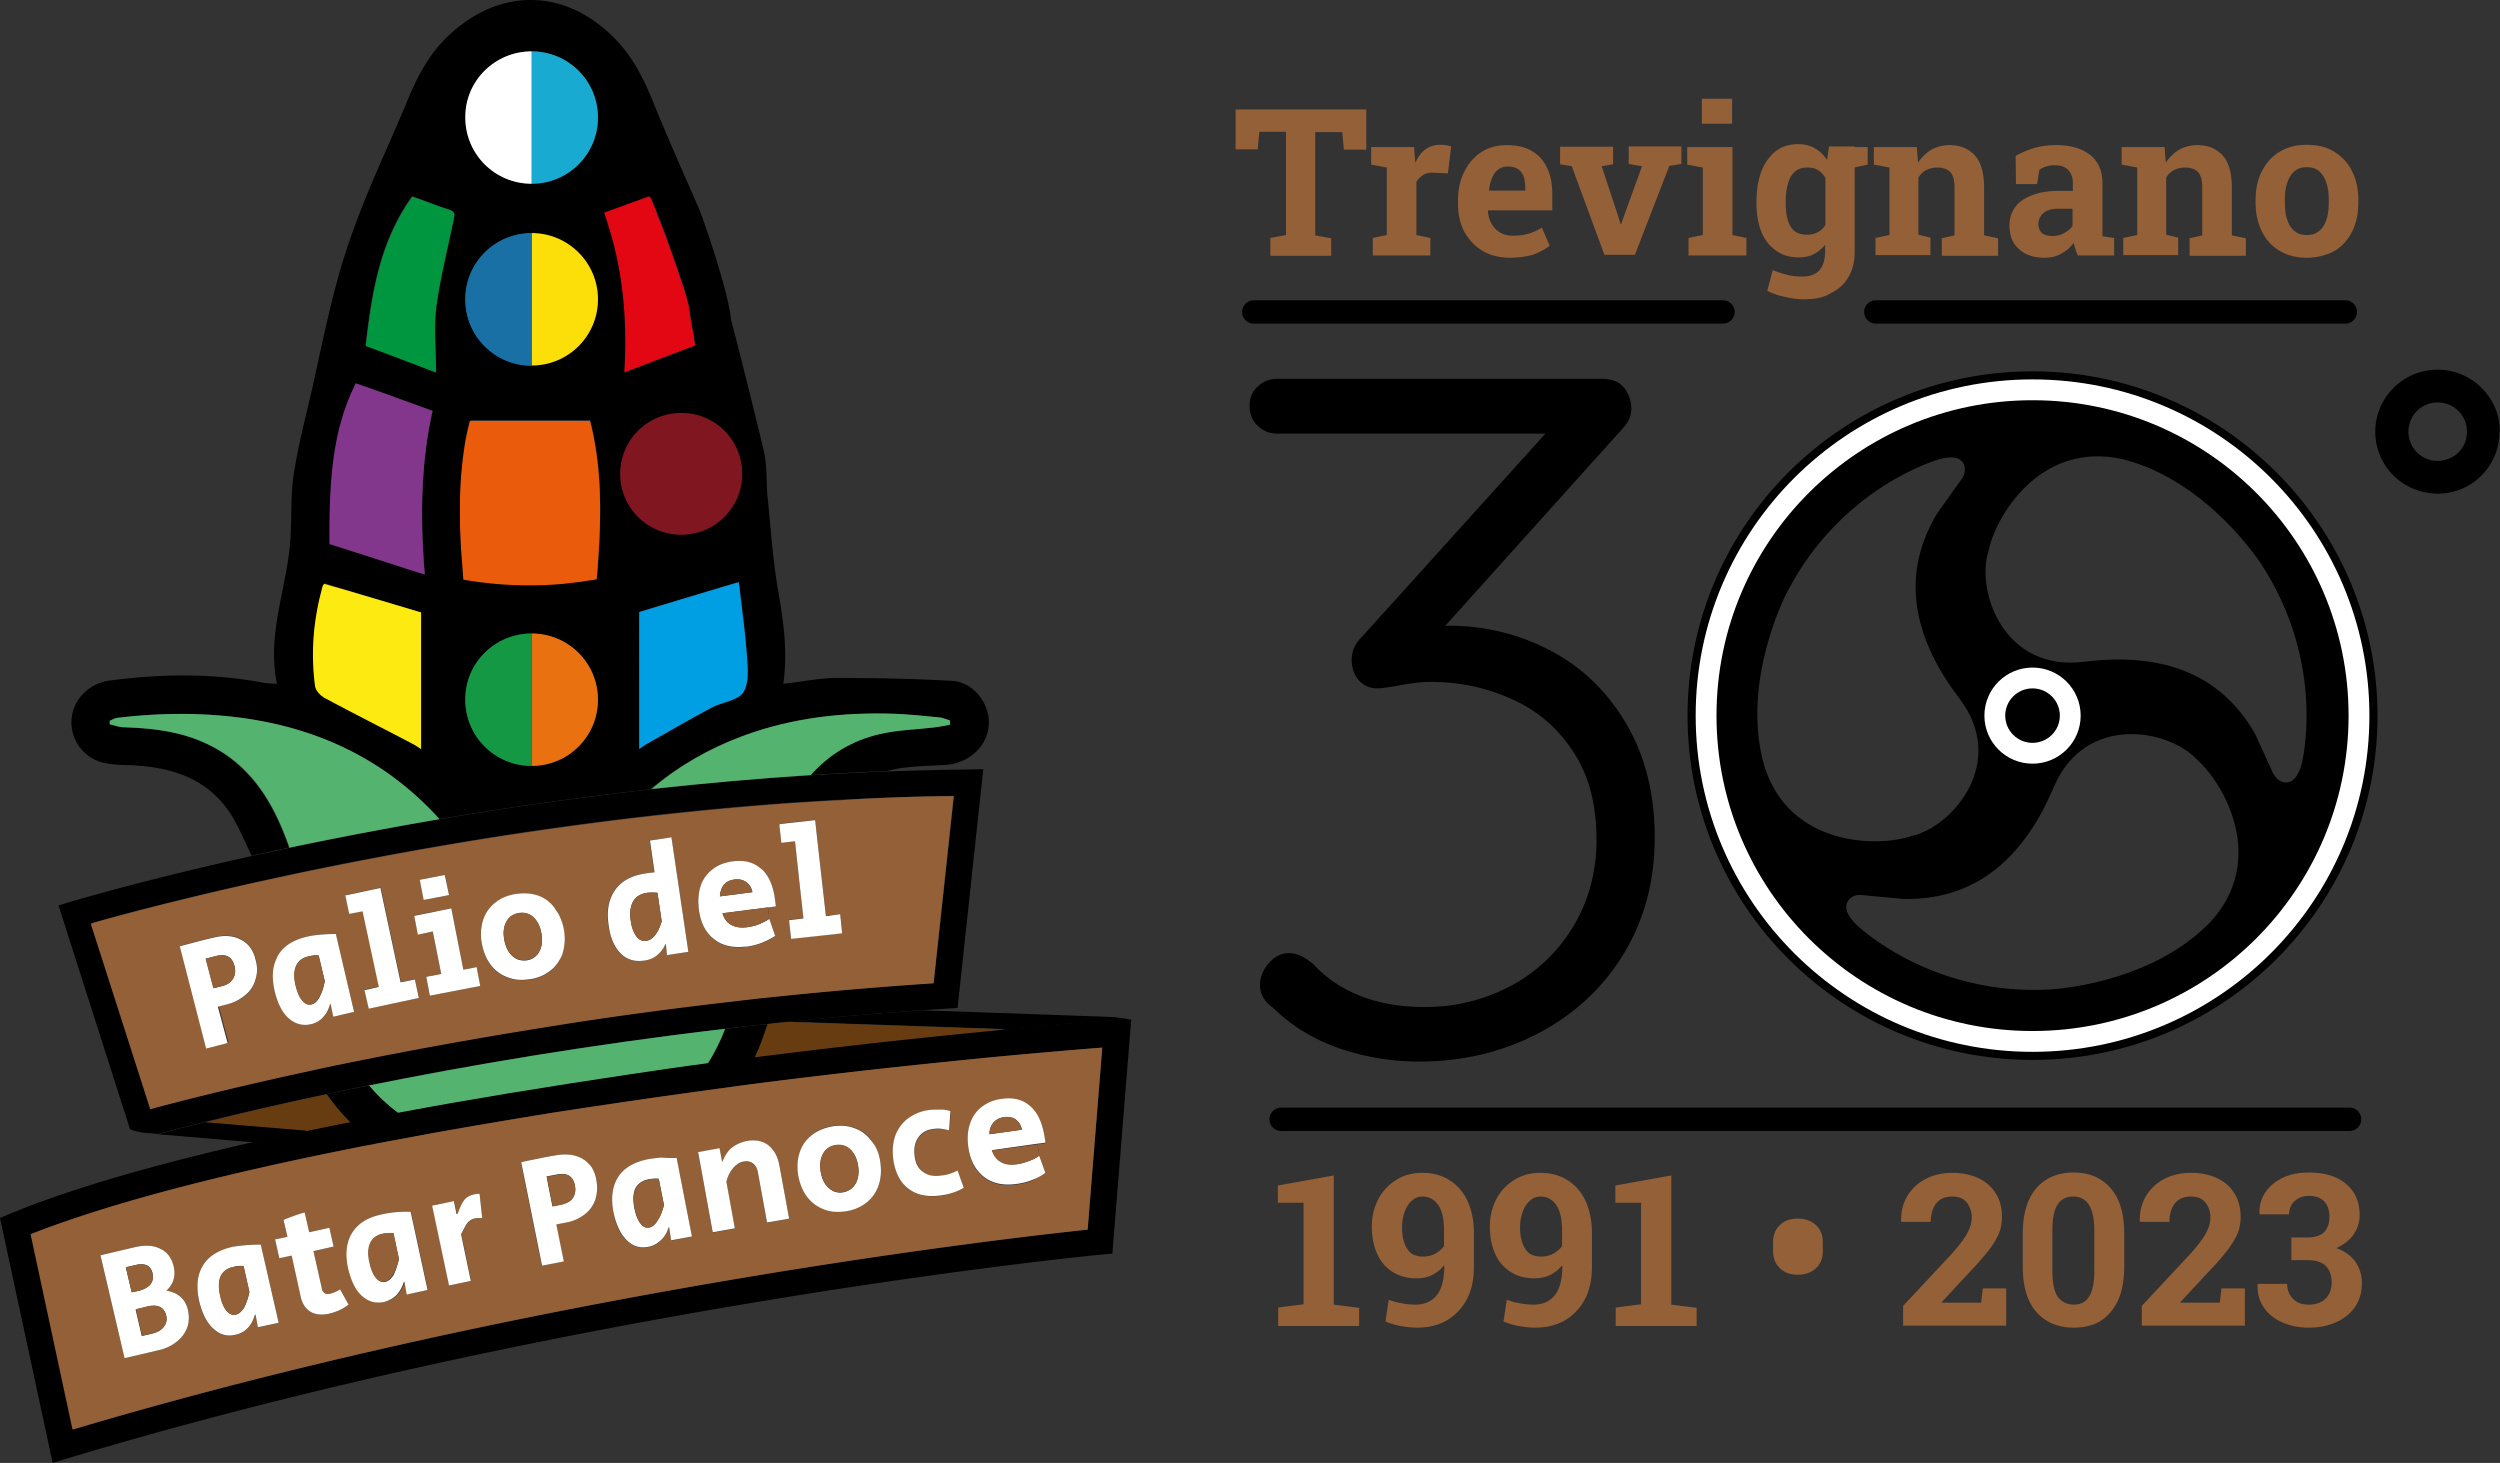 <?xml version="1.0" encoding="UTF-8"?><svg width="405" height="237" xmlns="http://www.w3.org/2000/svg"><rect width="100%" height="100%" fill="#333333" stroke="none"/><g fill="none" fill-rule="evenodd"><g fill-rule="nonzero"><path d="m183.256 165.19-.052.735c-.053-.368-.264-.63-.527-.841h.105c.158.053.316.105.474.105ZM183.204 165.978c0 .21 0 .368-.053.578l.053-.578Z" fill="#000"/><path d="m183.204 165.925-.053.578-2.95 36.59-1.79.157c-.844.053-85.703 8.359-167.665 33.067L8.533 237 0 197.31l1.633-.684c9.64-3.995 22.86-7.833 39.4-11.618 1.37-.315 2.793-.63 4.215-.946 1.422-.316 2.844-.631 4.32-.946 2.264-.474 4.635-.947 7.005-1.42 2.528-.526 5.11-.999 7.796-1.472 11.43-2.155 24.02-4.205 37.715-6.256 4.267-.63 8.428-1.209 12.537-1.787 2.528-.368 5.057-.683 7.532-.999 16.119-2.05 30.394-3.522 40.823-4.52 4.11-.369 7.586-.684 10.377-.895 4.636-.368 7.27-.578 7.375-.578l1.896-.105c.316.21.527.526.58.841Zm-7.006 33.277 2.37-29.492c-1.37.105-3.318.263-5.689.473-1.949.158-4.161.368-6.69.579-2.212.21-4.635.42-7.216.683a1374.496 1374.496 0 0 0-39.243 4.468c-2.844.368-5.794.789-8.744 1.21-2.686.368-5.373.736-8.112 1.156-2.317.316-4.582.684-6.795.999-2.107.315-4.161.63-6.215.946a1143.819 1143.819 0 0 0-19.543 3.312l-5.057.946c-1.422.263-2.897.526-4.266.789-.158 0-.264.052-.422.105-1.58.315-3.108.578-4.635.894-21.913 4.363-38.927 8.937-50.884 13.668l6.795 31.647c74.956-22.342 151.757-31.069 164.346-32.383Z" fill="#000"/><path d="m182.677 165.137-1.896.105c-.106 0-2.74.21-7.375.578-2.792.21-6.268.526-10.377.894-11.852-.42-26.232-.894-35.292-1.21 3.266-.315 6.584-.63 9.955-.946h.053c3.793-.315 7.585-.63 11.483-.893h.053c12.537.42 25.442.893 31.236 1.104.685.105 1.317.21 1.95.262h.105l.105.106Z" fill="#000"/><path d="m178.568 169.71-2.37 29.492c-12.59 1.314-89.39 10.04-164.451 32.383L4.95 199.938c11.958-4.679 28.972-9.252 50.885-13.668 1.527-.316 3.055-.631 4.635-.894.158-.053.263-.053.421-.105l4.267-.789 5.057-.946a1239.254 1239.254 0 0 1 19.542-3.312c2.055-.315 4.109-.63 6.216-.946 2.212-.315 4.477-.683 6.795-.999 2.739-.42 5.478-.788 8.112-1.156 2.95-.421 5.9-.789 8.744-1.21 15.065-1.997 28.655-3.417 39.243-4.468 2.634-.263 5.004-.473 7.216-.683 2.529-.21 4.794-.421 6.69-.579 2.476-.21 4.425-.368 5.794-.473Zm-9.218 20.292-1-2.786-.264-1.84 1.264-.158c0-.157-.053-.473-.105-.84-.316-2.314-1.106-3.996-2.318-5.048-1.211-1.05-2.739-1.471-4.635-1.209a6.717 6.717 0 0 0-3.266 1.315c-.896.683-1.528 1.63-1.896 2.733-.37 1.104-.475 2.366-.264 3.785.316 2.156 1.159 3.785 2.581 4.837 1.37 1.051 3.16 1.42 5.268 1.104a10.077 10.077 0 0 0 2.475-.631c.79-.42 1.528-.789 2.16-1.262Zm-13.274 2.418-1-2.786a6.921 6.921 0 0 1-2.477.841c-1.211.21-2.16 0-2.95-.525-.737-.526-1.21-1.42-1.422-2.576-.21-1.157 0-2.156.527-2.944.527-.789 1.317-1.314 2.37-1.472.422-.053.843-.053 1.317-.053.475.053.949.105 1.37.263l.21-3.102a9.487 9.487 0 0 0-1.685-.262c-.737-.053-1.37 0-2.002.105-1.316.21-2.475.683-3.37 1.472a6.157 6.157 0 0 0-1.95 2.891c-.368 1.157-.474 2.47-.21 3.89.316 2.103 1.211 3.628 2.58 4.574 1.37.946 3.161 1.262 5.32.946 1.212-.21 2.371-.63 3.372-1.262Zm-13.695-.525c.368-1.157.42-2.418.21-3.785s-.737-2.471-1.422-3.417c-.737-.947-1.633-1.577-2.74-1.998-1.105-.368-2.317-.473-3.634-.263-1.317.21-2.423.736-3.318 1.472a6.013 6.013 0 0 0-1.897 2.786c-.368 1.157-.42 2.366-.21 3.733s.737 2.523 1.475 3.47c.737.946 1.633 1.63 2.739 1.997 1.106.368 2.317.473 3.634.263 1.317-.21 2.423-.736 3.319-1.472.843-.683 1.475-1.63 1.844-2.786Zm-14.539 5.52-1.58-8.622c-.263-1.472-.895-2.576-1.844-3.26-.948-.683-2.107-.893-3.529-.63-.948.158-1.738.526-2.37 1.104-.632.526-1.16 1.314-1.528 2.313l-.421-2.26-3.477.63 2.37 12.985 3.583-.63-1.37-7.57a4.376 4.376 0 0 1 1.053-2.156c.527-.631 1.107-.999 1.791-1.104.58-.105 1.054 0 1.475.315.422.316.685.789.79 1.472l1.475 8.096 3.582-.683Zm-15.75 2.891-2.475-12.722a19.432 19.432 0 0 0-2.476 0c-.79.053-1.528.105-2.16.263-2.107.42-3.634 1.262-4.635 2.576-.053.105-.158.21-.21.315-.949 1.472-1.212 3.417-.738 5.783.368 1.945 1.053 3.47 2.107 4.416 1 .999 2.212 1.367 3.529 1.104.79-.158 1.475-.473 2.002-1.052.526-.525.948-1.261 1.264-2.102h.105l.316 2.102 3.371-.683Zm-15.644-5.993c.316-.946.369-1.998.158-3.154-.158-.736-.369-1.367-.737-1.945a3.978 3.978 0 0 0-1.001-1.104 1.892 1.892 0 0 0-.527-.368c-1.159-.684-2.634-.894-4.372-.579-.421.053-1.212.21-2.318.421-.158.053-.316.053-.474.105-1.37.263-2.265.473-2.792.578l.053.316.737 3.627 1.844 9.147.738 3.68 3.529-.683-.896-4.416-.316-1.577.79-.158.843-.158a6.598 6.598 0 0 0 2.95-1.314c.895-.63 1.475-1.42 1.79-2.418Zm-18.331 2.997-.421-3.89c-.211 0-.474 0-.79.052-.738.158-1.265.473-1.686.999-.369.473-.738 1.209-1 2.103v.052l-.212.053-.421-2.103-3.53.736 2.74 12.932 3.53-.736-1.581-7.57c0-.053.053-.053.053-.105.263-.526.526-.946.684-1.262.158-.315.369-.526.632-.788.264-.21.58-.368.949-.42.263-.053.579-.106 1.053-.053Zm-8.797 11.67-2.739-12.67c-1.79-.052-3.318.106-4.583.369-2.265.473-3.845 1.472-4.793 2.996-.948 1.525-1.159 3.47-.632 5.835.421 1.946 1.159 3.418 2.212 4.364 1.054.946 2.213 1.314 3.582.999.79-.158 1.475-.526 2.002-1.104a5.367 5.367 0 0 0 1.211-2.156h.106l.368 2.05 3.266-.683Zm-12.852 2.366-1.37-2.471a4.294 4.294 0 0 1-1.528.683 1.426 1.426 0 0 1-.948-.052c-.263-.158-.421-.368-.474-.736l-1.37-6.098 3.267-.736-.685-3.05-3.266.737-.738-3.207c-1.106.368-2.265.788-3.423 1.209l.632 2.734-2.002.42.685 3.05 2.001-.421 1.475 6.729c.264 1.104.79 1.892 1.58 2.365.79.473 1.792.579 3.003.316 1.106-.21 2.16-.736 3.16-1.472Zm-11.326 2.944-2.897-12.67c-1.79 0-3.318.105-4.582.42-2.265.527-3.846 1.525-4.794 3.05-.895 1.524-1.106 3.47-.58 5.835.422 1.945 1.212 3.417 2.266 4.364 1.053.946 2.212 1.261 3.582.998.79-.157 1.422-.525 2.001-1.104.527-.578.949-1.261 1.16-2.155h.105l.368 2.05 3.371-.788Zm-14.801.736c.316-.894.369-1.84.105-2.84-.421-1.787-1.58-2.785-3.476-3.1 1.106-1.105 1.527-2.472 1.158-3.944-.316-1.314-1.053-2.26-2.16-2.838-1.105-.579-2.528-.631-4.108-.263l-5.583 1.314 3.898 16.665 5.636-1.314a7.166 7.166 0 0 0 2.844-1.367c.79-.631 1.37-1.42 1.686-2.313Z" fill="#936037"/><path d="m168.35 187.216 1 2.786c-.632.473-1.317.841-2.16 1.157-.79.315-1.632.525-2.475.63-2.107.316-3.898-.052-5.268-1.103-1.37-1.052-2.265-2.629-2.58-4.837-.212-1.42-.106-2.68.263-3.785.368-1.104 1-2.05 1.896-2.734a6.515 6.515 0 0 1 3.266-1.314c1.896-.263 3.424.105 4.635 1.21 1.212 1.05 1.949 2.733 2.318 5.046.052.368.105.684.105.841l-1.264.158-7.375 1.051c.316.894.79 1.525 1.475 1.893.685.368 1.528.473 2.581.368a9.818 9.818 0 0 0 1.95-.526c.579-.158 1.158-.473 1.632-.841Zm-8.06-3.47 5.268-.736c-.159-.736-.475-1.261-1.001-1.63-.527-.367-1.16-.472-1.95-.367-.737.105-1.316.42-1.685.893-.421.474-.632 1.104-.632 1.84Z" fill="#FFF"/><path d="m168.086 185.376.263 1.84c-.474.368-1.053.63-1.685.894-.632.263-1.317.42-1.95.525-1.053.158-1.896.053-2.58-.368-.685-.368-1.16-.998-1.475-1.892l7.427-.999ZM165.558 183.01l-5.268.736c0-.736.21-1.366.632-1.892.422-.473.948-.789 1.686-.894.737-.105 1.422 0 1.949.368.474.42.843.946 1 1.682Z" fill="#936037"/><path d="M154.285 110.306c3.477.21 6.11 3.732 5.9 7.097-.211 3.522-3.266 6.308-7.111 6.519-2.476.157-5.005.157-7.48.578-.685.105-1.317.263-1.95.42-4.16.158-8.27.368-12.378.631 2.897-3.26 6.584-5.572 11.167-6.624 2.95-.683 6.005-.736 9.008-1.104.79-.105 1.58-.315 2.37-.42v-.684c-.527-.157-1-.368-1.528-.42-2.58-.263-5.109-.526-7.69-.631-8.375-.263-16.593.683-24.494 3.627-5.636 2.103-10.535 4.995-14.749 8.57a612.657 612.657 0 0 0-34.291 4.836c-8.376-9.305-19.227-14.825-32.764-16.507-6.48-.789-12.958-.631-19.437.105-.422.052-.79.315-1.16.473v.578c.79.158 1.528.42 2.319.473 4.477.106 8.902.631 13.063 2.524 7.322 3.312 11.114 9.568 13.643 16.77 0 .052.052.157.052.21-2.107.42-4.108.894-6.005 1.314-.948-1.998-1.843-4.048-2.897-5.94-3.634-6.309-9.534-8.359-16.382-8.727-1.633-.052-3.265-.052-4.793-.42-3.266-.789-5.373-3.89-5.11-7.045.264-3.207 2.845-5.835 6.163-6.256 8.376-1.104 16.698-1.209 25.021.368.58.105 1.159.105 2.107.158-1.685-7.886 1.475-15.193 2.107-22.71.316-3.68.053-7.465.58-11.093.684-4.626 1.896-9.2 2.95-13.773 1.316-5.835 2.475-11.723 4.055-17.506 1.106-4.206 2.581-8.359 4.162-12.407 2.265-5.677 4.898-11.25 7.216-16.875 1.633-3.995 3.582-7.727 6.743-10.671 8.428-7.938 19.173-7.623 27.18.788 2.897 3.05 4.635 6.73 6.163 10.567 2.265 5.52 4.688 10.987 7.11 16.507.791 1.787 4.9 13.773 5.268 18.137a1047.153 1047.153 0 0 1 5.32 21.29c.58 2.471.37 5.1.633 7.676.526 5.1.842 10.198 1.738 15.245.843 4.89 1.528 9.726.79 14.825 3.003-.315 5.794-.946 8.533-.946 6.321 0 12.59.105 18.858.473Zm-33.87 1.84c.948-1.472.737-3.943.58-5.94-.211-2.997-.58-5.941-.949-8.938-.105-.998-.263-1.997-.368-2.996-.738.21-1.423.42-2.16.63-5.004 1.525-9.587 2.892-13.959 4.206v22.185c.527-.368 1.054-.683 1.528-.999 3.423-1.945 6.795-3.89 10.219-5.73 1.738-.841 4.214-1.051 5.109-2.418Zm.685-35.38c0-5.94-4.794-10.724-10.746-10.724-5.952 0-10.746 4.784-10.746 10.724s4.794 10.724 10.746 10.724c5.952 0 10.746-4.836 10.746-10.724Zm-8.48-20.818c-.106-.788-.264-1.524-.37-2.26-.052-.263-.052-.473-.105-.736-.053-.473-.158-.947-.21-1.42a13.51 13.51 0 0 0-.211-1.314v-.105c0-.158-.053-.315-.053-.473-.105-.368-.21-.736-.316-1.157-.105-.42-.263-.84-.369-1.261-.105-.368-.21-.789-.368-1.157-.053-.105-.053-.21-.106-.315l-.632-1.893a40.474 40.474 0 0 0-.474-1.367c-.105-.315-.21-.578-.316-.893-.158-.421-.263-.789-.421-1.21a36.454 36.454 0 0 0-.475-1.314c-.052-.105-.105-.21-.105-.315-.053-.21-.158-.42-.21-.631-.106-.21-.159-.42-.264-.63-.053-.211-.158-.421-.21-.58-.317-.893-.685-1.734-.949-2.417-.053-.158-.105-.316-.158-.421-.421-.999-.737-1.735-.843-1.998a1.44 1.44 0 0 0-.263-.21 716.552 716.552 0 0 1-7.216 2.629c.579 1.682 1.106 3.364 1.527 5.046.316 1.262.58 2.576.843 3.838 1 5.415 1.317 11.04.895 16.98a701.235 701.235 0 0 1 11.378-4.416ZM96.71 93.798c.738-8.831 1.001-17.505-1.106-25.759H76.273c-.368 1.42-.684 2.84-.895 4.311-.053.368-.105.789-.158 1.157a75.193 75.193 0 0 0-.369 3.417v.157c-.21 2.734-.21 5.468-.158 8.254.053 1.42.106 2.786.21 4.206.106 1.419.212 2.838.317 4.205 5.425.946 10.798 1.21 16.171.684.896-.053 1.791-.158 2.687-.316.474-.052.895-.105 1.37-.21.368.105.79 0 1.263-.105Zm.158-74.754c0-5.94-4.793-10.724-10.745-10.724-5.953 0-10.746 4.784-10.746 10.724s4.846 10.724 10.746 10.724 10.745-4.784 10.745-10.724Zm0 29.44c0-5.941-4.793-10.725-10.745-10.725-5.953 0-10.746 4.836-10.746 10.724 0 5.94 4.846 10.725 10.746 10.725 5.9.052 10.745-4.784 10.745-10.725Zm0 64.87c0-5.94-4.793-10.723-10.745-10.723-5.953 0-10.746 4.783-10.746 10.724 0 5.94 4.846 10.724 10.746 10.724s10.745-4.784 10.745-10.724Zm-23.44-77.54c.158-.841.527-1.472-.685-1.893-2.054-.63-4.056-1.472-6.005-2.155-5.215 7.255-6.531 15.508-7.532 24.182 3.687 1.367 7.322 2.786 11.378 4.311 0-3.943-.37-7.36.052-10.672.685-4.573 1.844-9.147 2.792-13.773Zm-4.583 57.249c-.79-9.2-.685-17.927 1.264-26.496-2.16-.788-4.214-1.524-6.268-2.26-1.527-.578-3.055-1.104-4.583-1.63-.526-.157-1-.368-1.527-.525-.896 1.787-1.58 3.574-2.16 5.414-.053.263-.158.526-.21.789-.159.526-.264 1.051-.422 1.577-1.37 5.835-1.475 11.933-1.475 18.242 2.476.788 5.004 1.63 7.585 2.418 1.265.42 2.581.841 3.898 1.262 1.317.42 2.529.788 3.898 1.209Zm-.632 28.283V99.214c-4.951-1.472-10.271-3.102-15.644-4.732-.053.105-.264.263-.264.42-1.475 5.31-1.949 10.725-1.211 16.192.105.684.895 1.525 1.58 1.893 4.688 2.523 9.429 4.942 14.117 7.36.421.315.895.683 1.422.999Z" fill="#000"/><path d="m159.29 124.605-4.162 38.692-1.791.105c-1.37.105-2.686.157-4.003.263h-.053c-3.898.262-7.69.578-11.483.893h-.053c-3.371.316-6.637.631-9.955.947-1.16.105-2.265.21-3.424.368-2.318.262-4.583.473-6.848.788-22.44 2.629-42.193 6.046-57.732 9.147-2.37.473-4.688.947-6.848 1.42a623.726 623.726 0 0 0-19.753 4.52c-1.422.369-2.686.684-3.845.947-1.528.42-2.74.736-3.687.999l-2.423-.21h-.106c-.105 0-.158-.053-.263-.053-.263-.053-.527-.105-.843-.158l-.948-.315-11.588-36.274 2.054-.63c.263-.053 11.325-3.418 29.445-7.413 1.95-.42 3.95-.841 6.005-1.314a669.217 669.217 0 0 1 24.336-4.626 612.657 612.657 0 0 1 34.291-4.837c8.323-.946 16.962-1.735 25.811-2.26 4.056-.263 8.217-.473 12.379-.631 4.372-.158 8.744-.263 13.168-.316l2.318-.052Zm-8.007 34.644 3.265-30.333c-6.215.105-12.378.315-18.436.63-2.686.158-5.32.316-7.954.474-9.534.683-18.752 1.577-27.601 2.68-9.166 1.105-17.963 2.419-26.127 3.786-9.692 1.63-18.595 3.312-26.443 4.994-2.107.42-4.109.894-6.058 1.314-13.485 2.997-23.019 5.573-27.022 6.73l9.64 30.07c3.845-1.052 12.958-3.418 26.126-6.257 2.055-.42 4.214-.893 6.48-1.366 8.849-1.788 19.12-3.733 30.55-5.52 1.95-.316 3.951-.631 5.953-.946a670.135 670.135 0 0 1 25.39-3.365c2.16-.263 4.372-.473 6.584-.736 8.165-.788 16.75-1.524 25.653-2.155Z" fill="#000"/><path d="m155.128 189.634 1 2.786c-1.053.631-2.159 1-3.476 1.21-2.16.315-3.95.052-5.32-.947-1.37-.946-2.212-2.47-2.581-4.573-.21-1.42-.158-2.734.21-3.89a6.157 6.157 0 0 1 1.95-2.892 7.28 7.28 0 0 1 3.37-1.472c.633-.105 1.318-.105 2.002-.105.685 0 1.265.105 1.686.263l-.21 3.102c-.422-.106-.896-.21-1.37-.263-.474-.053-.948 0-1.317.052-1.054.158-1.844.631-2.37 1.472-.527.789-.685 1.788-.527 2.944.158 1.21.632 2.05 1.422 2.576.737.526 1.738.736 2.95.526.843-.053 1.685-.368 2.58-.789Z" fill="#FFF"/><path d="m154.496 128.968-3.266 30.333a622.736 622.736 0 0 0-25.81 2.208c-2.213.21-4.426.473-6.585.736a670.135 670.135 0 0 0-25.39 3.365c-2.001.315-4.003.63-5.952.946a786.156 786.156 0 0 0-30.551 5.52c-2.265.473-4.425.894-6.48 1.367-13.168 2.838-22.28 5.204-26.126 6.255l-9.64-30.07c4.004-1.156 13.538-3.732 27.023-6.729 1.949-.42 3.95-.84 6.057-1.314 7.849-1.63 16.698-3.364 26.443-4.994 8.165-1.367 16.909-2.629 26.127-3.785 8.85-1.052 18.12-1.998 27.602-2.681 2.633-.158 5.267-.368 7.954-.473 6.215-.42 12.378-.631 18.594-.684Zm-18.068 22.237-.316-3.101-2.317.263-1.475-13.09-.264-2.471-5.689.63h-.105v.211l.316 2.839 2.212-.263.685 6.36.685 6.152-2.265.262h-.053v.158l.316 2.892 8.27-.842ZM124.418 147l1.265-.158c0-.21-.053-.473-.106-.894-.263-2.208-.948-3.89-2.054-4.994-.053-.052-.105-.105-.158-.105-1.159-1.104-2.74-1.524-4.636-1.262-1.316.158-2.37.579-3.265 1.262-.896.684-1.528 1.577-1.95 2.681-.368 1.104-.473 2.366-.315 3.785.263 2.156 1.106 3.785 2.475 4.89 1.317 1.05 3.003 1.419 5.057 1.208h.21a10.077 10.077 0 0 0 2.477-.63c.79-.316 1.527-.684 2.16-1.104l-.949-2.787-.21-1.892Zm-12.905 7.202-2.74-18.557-3.528.525.737 5.152c-.58.053-1 .105-1.317.158-2.317.315-4.003 1.262-5.057 2.681-1.053 1.472-1.422 3.365-1.053 5.783.316 1.997.948 3.522 1.949 4.52 1 1 2.265 1.42 3.74 1.157a4.69 4.69 0 0 0 2.107-.84 4.65 4.65 0 0 0 1.37-1.788h.105l.158 1.735 3.529-.526Zm-20.385.105c.368-1.156.421-2.418.158-3.785-.158-.894-.422-1.735-.843-2.47-.158-.316-.369-.684-.632-.947-.738-.946-1.633-1.577-2.74-1.998a6.994 6.994 0 0 0-3.634-.21c-1.211.21-2.265.63-3.108 1.314-.052.053-.158.105-.21.158-.896.736-1.528 1.682-1.897 2.839-.368 1.156-.421 2.365-.158 3.732.264 1.367.738 2.524 1.475 3.47.738.946 1.686 1.63 2.792 1.998.948.368 2.002.473 3.16.315.159 0 .317-.053.475-.053 1.316-.21 2.423-.736 3.318-1.472.58-.473 1.054-1.104 1.422-1.734.158-.42.316-.789.422-1.157ZM77.8 159.722l-.58-3.05-2.16.421-1.948-9.935-6.005 1.156.58 3.05 2.422-.474 1.37 6.887-2.423.473.58 3.049 8.164-1.577Zm-5.057-14.72-.632-3.26-4.056.79.632 3.259 4.056-.789Zm-4.899 16.665-.632-3.05-2.265.474-3.266-15.298-5.688 1.21.632 2.996 2.16-.473 2.633 12.301-2.318.473.632 3.05 8.112-1.683Zm-10.482 2.26-2.95-12.616c-1.58 0-2.95.105-4.108.315-.158.053-.316.053-.474.105-2.265.526-3.846 1.577-4.741 3.05-.106.157-.21.367-.264.577-.632 1.42-.737 3.207-.263 5.258.474 1.945 1.212 3.417 2.265 4.363.158.158.316.263.474.368.948.63 1.95.84 3.108.578.79-.158 1.422-.578 1.949-1.104.369-.368.632-.841.895-1.367.106-.263.211-.525.264-.788h.105l.422 2.05 3.318-.789Zm-15.908-5.362c.264-.999.264-2.05 0-3.154-.421-1.577-1.211-2.628-2.423-3.26-1.211-.63-2.686-.735-4.372-.315-.474.105-1.422.316-2.739.684-1.37.368-2.265.578-2.739.736l4.372 16.56 3.477-.894-1.58-5.888 1.632-.42c1.16-.316 2.107-.79 2.897-1.525a5.542 5.542 0 0 0 1.475-2.524Z" fill="#936037"/><path d="M153.916 116.72v.683c-.79.158-1.58.315-2.37.42-3.002.368-6.11.42-9.007 1.104-4.583 1.052-8.27 3.365-11.168 6.624-8.849.578-17.488 1.367-25.81 2.26 4.214-3.574 9.112-6.465 14.749-8.568 7.9-2.944 16.118-3.89 24.494-3.628 2.58.106 5.109.368 7.69.631.422.105.896.316 1.422.473Z" fill="#54B36F"/><path d="M163.082 166.766c-10.43 1-24.705 2.471-40.823 4.521l.632-1.42a29.578 29.578 0 0 0 1.422-3.942c1.106-.105 2.265-.263 3.424-.368 9.113.316 23.44.789 35.345 1.21Z" fill="#683C11"/><path d="M142.591 188.11c.21 1.367.158 2.628-.21 3.785-.37 1.156-1.001 2.103-1.897 2.839-.895.736-2.001 1.261-3.318 1.472-1.317.21-2.529.157-3.635-.263-1.106-.42-2.002-1.052-2.739-1.998-.737-.946-1.212-2.103-1.475-3.47-.21-1.366-.158-2.628.21-3.732.37-1.157 1.002-2.05 1.897-2.786.896-.736 2.002-1.21 3.319-1.472 1.317-.21 2.528-.158 3.634.263 1.106.368 2.002 1.051 2.74 1.997.79.894 1.264 1.998 1.474 3.365Zm-3.95 3.574c.421-.788.526-1.787.368-2.89-.21-1.157-.632-1.999-1.317-2.63-.684-.578-1.474-.788-2.37-.63-.895.157-1.58.63-2.002 1.42-.421.788-.526 1.734-.368 2.89.21 1.157.632 2.05 1.317 2.629.684.63 1.474.841 2.37.683.895-.21 1.58-.683 2.002-1.472Z" fill="#FFF"/><path d="M139.01 188.793c.21 1.157.052 2.103-.37 2.891-.42.789-1.106 1.262-2.001 1.42-.896.158-1.686-.053-2.37-.684-.685-.578-1.107-1.471-1.317-2.628-.211-1.157-.053-2.103.368-2.891.422-.789 1.107-1.262 2.002-1.42.896-.158 1.686.053 2.37.631.685.63 1.107 1.525 1.317 2.681Z" fill="#936037"/><path d="m136.112 148.104.316 3.101-8.27.894-.316-2.891c0-.053 0-.105.053-.158l2.265-.263-.685-6.15-.685-6.361-2.212.262-.316-2.838c.053-.053.053-.158.105-.21l5.69-.632.263 2.471 1.475 13.09 2.317-.315Z" fill="#FFF"/><path d="M127.895 148.997c0 .053 0 .106-.053.158l.053-.158ZM126.262 188.793l1.58 8.622-3.582.63-1.475-8.095c-.105-.684-.368-1.157-.79-1.472-.421-.316-.895-.42-1.475-.316-.684.105-1.264.473-1.79 1.104-.527.631-.843 1.315-1.054 2.156l1.37 7.57-3.582.63-2.37-12.984 3.476-.631.421 2.26c.369-.998.896-1.787 1.528-2.313.632-.525 1.422-.893 2.37-1.104 1.422-.262 2.581-.052 3.53.631.948.736 1.58 1.84 1.843 3.312ZM126.367 133.437c-.052.052-.052.157-.105.21v-.21h.105ZM125.683 146.842l-1.265.158-2.475.315-4.9.631c.264.894.738 1.525 1.423 1.893.685.368 1.528.525 2.581.368.106 0 .21-.053.316-.053.527-.105 1.054-.21 1.58-.42.633-.263 1.212-.526 1.686-.894l.948 2.786c-.632.42-1.37.789-2.16 1.104-.79.315-1.632.526-2.475.63h-.21c-2.055.211-3.74-.157-5.058-1.208-1.37-1.052-2.212-2.681-2.475-4.89-.158-1.419-.053-2.68.316-3.784.368-1.104 1.053-1.998 1.949-2.681.895-.684 2.001-1.104 3.265-1.262 1.897-.263 3.424.158 4.636 1.262.053.052.105.105.158.105 1.106 1.104 1.79 2.733 2.054 4.994.053.42.106.736.106.946Zm-9.06-1.63 5.267-.683c-.158-.736-.474-1.262-1-1.63-.528-.368-1.16-.525-1.897-.42-.738.105-1.317.368-1.738.84-.37.527-.58 1.157-.633 1.893Z" fill="#FFF"/><path d="m124.418 147 .211 1.84c-.474.315-1.053.63-1.686.893-.526.21-1.053.368-1.58.421-.105 0-.21.053-.316.053-1.053.105-1.896 0-2.58-.368-.686-.368-1.16-1-1.423-1.893l4.899-.63 2.475-.316Z" fill="#936037"/><path d="M124.313 165.925a59.108 59.108 0 0 1-1.422 3.943l-.632 1.42c-2.476.315-5.004.63-7.533.998a34.437 34.437 0 0 0 2.792-5.572c2.212-.316 4.477-.579 6.795-.789Z" fill="#000"/><path d="m121.89 144.529-5.268.683c0-.736.264-1.366.633-1.892.421-.473 1-.789 1.738-.841.79-.105 1.422.052 1.896.42.527.368.896.947 1.001 1.63Z" fill="#936037"/><path d="M120.994 106.205c.159 1.998.37 4.469-.579 5.94-.895 1.368-3.424 1.578-5.11 2.472-3.423 1.84-6.795 3.785-10.218 5.73-.527.263-1.001.63-1.528.999V99.16c4.372-1.314 8.955-2.734 13.959-4.206.685-.21 1.422-.42 2.16-.63.105.998.263 1.997.368 2.996.369 2.944.738 5.94.948 8.884Z" fill="#009FE3"/><path d="M119.678 94.324c.105 1 .21 1.998.368 2.997-.105-.999-.263-1.998-.368-2.997ZM119.678 94.324c-.738.21-1.423.421-2.16.631.737-.21 1.422-.42 2.16-.63Z" fill="#009FE3"/><path d="M110.354 65.99c5.952 0 10.746 4.783 10.746 10.723s-4.794 10.725-10.746 10.725c-5.952 0-10.746-4.784-10.746-10.725 0-5.887 4.794-10.724 10.746-10.724Z" fill="#801620"/><path d="M117.465 166.661c-.737 1.893-1.633 3.785-2.792 5.573-4.108.525-8.27 1.156-12.536 1.787-13.696 2.05-26.285 4.1-37.715 6.256-1.739-1.262-3.266-2.734-4.689-4.416 15.54-3.154 35.345-6.571 57.732-9.2Z" fill="#54B36F"/><path d="M112.25 53.688c.106.736.211 1.472.37 2.26-.159-.788-.264-1.524-.37-2.26Z" fill="#E30613"/><path d="M112.25 53.688c.106.736.211 1.472.37 2.26-3.74 1.42-7.375 2.786-11.484 4.364.369-5.94.105-11.513-.895-16.98-.211-1.315-.527-2.577-.843-3.838-.422-1.682-.948-3.365-1.528-5.047a716.552 716.552 0 0 0 7.217-2.628c.158.105.21.157.263.21.158.263.474.999.843 1.997.052.158.105.316.158.421.263.683.58 1.525.948 2.418.053.21.158.42.21.579.053.21.159.42.264.63.053.21.158.42.21.631.053.105.106.21.106.316.158.42.316.893.474 1.314.158.368.264.788.422 1.209.105.263.21.578.316.894.158.473.316.946.474 1.367l.632 1.892c.052.105.052.21.105.315.106.368.264.789.369 1.157.105.42.263.841.369 1.262.105.42.21.788.316 1.156 0 .158 0 .316.052.473v.106c.053.42.106.84.211 1.314.053.473.158.946.21 1.42.106.315.159.525.211.788Z" fill="#E30613"/><path d="m109.617 187.584 2.475 12.722-3.37.63-.317-2.102h-.105c-.264.894-.685 1.577-1.264 2.103a3.884 3.884 0 0 1-2.002 1.051c-1.37.263-2.528-.105-3.53-1.104-1-.999-1.685-2.47-2.106-4.416-.474-2.365-.211-4.31.737-5.782.053-.105.158-.21.21-.316 1.002-1.314 2.53-2.155 4.636-2.576a22.09 22.09 0 0 1 2.16-.263c.79.053 1.633.053 2.476.053Zm-2.055 7.623-.842-4.258c-.58-.053-1.107 0-1.686.105-1 .21-1.686.683-2.107 1.472-.369.788-.421 1.84-.158 3.206.21 1.052.527 1.893.948 2.419.421.578.896.788 1.422.683.527-.105 1.001-.473 1.37-1.157.474-.63.79-1.471 1.053-2.47Z" fill="#FFF"/><path d="M111.934 51.532c.053.473.158.947.211 1.42a13.182 13.182 0 0 1-.21-1.42ZM111.724 50.27Z" fill="#E30613"/><path d="m108.774 135.645 2.739 18.557-3.477.526-.158-1.735h-.105a4.65 4.65 0 0 1-1.37 1.787c-.579.473-1.264.736-2.107.841-1.474.21-2.739-.157-3.74-1.156-1-.999-1.685-2.524-1.948-4.521-.37-2.418 0-4.311 1.053-5.783 1.054-1.472 2.74-2.366 5.057-2.681.263-.053.737-.105 1.317-.158l-.738-5.152 3.477-.525Zm-1.58 13.615-.685-4.626a9.022 9.022 0 0 0-1.686 0c-1.053.158-1.843.631-2.265 1.42-.421.788-.58 1.84-.369 3.154.159 1.104.475 1.892.896 2.47.421.579.948.79 1.58.737.527-.053 1.054-.368 1.475-.947.422-.525.738-1.261 1.054-2.208Z" fill="#FFF"/><path d="M110.986 47.274c.106.42.264.841.369 1.262-.158-.42-.263-.841-.369-1.262ZM110.618 46.118c.105.368.263.788.368 1.156-.158-.368-.263-.788-.368-1.156ZM109.88 43.91l.632 1.892-.632-1.892ZM109.406 42.543c.158.473.316.946.474 1.367a40.474 40.474 0 0 0-.474-1.367ZM108.616 40.44c.158.368.263.789.421 1.21-.105-.421-.263-.79-.421-1.21ZM108.142 39.126c.158.42.316.893.474 1.314a36.454 36.454 0 0 0-.474-1.314ZM107.773 38.127c.053.21.158.42.21.63a2.96 2.96 0 0 0-.21-.63Z" fill="#E30613"/><path d="m106.72 191.001.842 4.258c-.263 1-.58 1.84-1 2.471-.37.63-.843 1.051-1.37 1.157-.527.105-1-.106-1.422-.684-.422-.526-.738-1.367-.948-2.418-.264-1.367-.211-2.418.158-3.207.368-.788 1.053-1.262 2.107-1.472.526-.157 1.053-.157 1.633-.105Z" fill="#936037"/><path d="M107.299 36.918c.053.21.158.42.21.578-.052-.21-.105-.42-.21-.578Z" fill="#E30613"/><path d="m106.509 144.634.685 4.626c-.264.947-.632 1.683-1.054 2.208-.421.526-.948.841-1.475.947-.632.105-1.159-.158-1.58-.736-.421-.579-.737-1.367-.895-2.471-.211-1.314-.053-2.418.368-3.154.474-.789 1.212-1.262 2.265-1.42a9.008 9.008 0 0 1 1.686 0Z" fill="#936037"/><path d="M106.193 34.026c.052.158.105.263.158.421a3.618 3.618 0 0 1-.158-.42ZM99.398 39.494c.316 1.261.632 2.576.843 3.837-.264-1.261-.527-2.576-.843-3.837ZM97.87 34.447c.58 1.682 1.106 3.365 1.528 5.047-.474-1.682-.948-3.365-1.528-5.047Z" fill="#E30613"/><path d="M95.552 68.092c2.16 8.2 1.844 16.928 1.107 25.76-.474.052-.896.157-1.37.21-.421.052-.895.157-1.37.21l-2.686.315a61.938 61.938 0 0 1-16.171-.683c-.105-1.42-.21-2.839-.316-4.206-.106-1.42-.158-2.786-.21-4.205-.054-2.787-.054-5.52.157-8.254v-.158c.106-1.156.21-2.313.369-3.417.053-.368.105-.788.158-1.156.21-1.472.527-2.892.895-4.31h19.437v-.106ZM96.711 93.799Z" fill="#EA5B0C"/><path d="M96.606 191.159c.21 1.104.158 2.155-.158 3.154a4.946 4.946 0 0 1-1.738 2.418c-.843.631-1.791 1.104-2.95 1.314l-.843.158-.79.158.316 1.577.895 4.416-3.529.683-.737-3.68-1.844-9.147-.737-3.627-.053-.316a93.938 93.938 0 0 1 2.792-.578c.158-.052.316-.052.474-.105 1.106-.21 1.896-.368 2.318-.42 1.738-.316 3.213-.106 4.372.578.158.105.368.21.526.368.37.315.738.683 1.001 1.104.316.578.58 1.209.685 1.945Zm-3.793 2.891c.37-.578.474-1.262.316-2.05-.316-1.472-1.264-2.05-2.897-1.735l-1.685.316.316 1.682.632 3.154 1.475-.315a.978.978 0 0 0 .368-.106c.685-.157 1.16-.473 1.475-.946Z" fill="#FFF"/><path d="M86.124 8.32c5.952 0 10.745 4.784 10.745 10.724s-4.793 10.724-10.745 10.724V8.32Z" fill="#18AAD1"/><path d="M86.124 37.759c5.952 0 10.745 4.836 10.745 10.724 0 5.94-4.793 10.725-10.745 10.725V37.759Z" fill="#FCDE09"/><path d="M86.124 102.63c5.952 0 10.745 4.784 10.745 10.725 0 5.94-4.793 10.724-10.745 10.724v-21.448Z" fill="#EA7110"/><path d="M93.13 192c.157.788.052 1.472-.317 2.05-.316.473-.79.789-1.422.999-.105.053-.21.053-.369.105l-1.475.316-.632-3.155-.316-1.682 1.686-.315c1.58-.368 2.528.21 2.844 1.682Z" fill="#936037"/><path d="m93.972 94.272-2.686.315 2.686-.315Z" fill="#EA5B0C"/><path d="M91.338 150.522a8.24 8.24 0 0 1-.158 3.785c-.105.368-.263.789-.474 1.104a5.717 5.717 0 0 1-1.422 1.735c-.895.736-2.002 1.262-3.318 1.472-.158 0-.316.052-.474.052-1.16.158-2.213.053-3.161-.315-1.106-.368-2.054-1.051-2.792-1.998-.737-.946-1.211-2.102-1.475-3.47a7.978 7.978 0 0 1 .158-3.732c.37-1.156 1.001-2.103 1.897-2.839.052-.052.158-.105.21-.157.843-.684 1.897-1.104 3.108-1.315 1.317-.21 2.529-.157 3.635.21a5.488 5.488 0 0 1 2.739 1.998l.632.947c.421.788.737 1.63.895 2.523Zm-3.95 3.575c.421-.789.527-1.788.316-2.892-.21-1.156-.632-1.997-1.317-2.628-.685-.578-1.475-.789-2.37-.63-.896.157-1.58.63-2.002 1.418 0 .053-.053.053-.053.106-.368.736-.474 1.682-.263 2.786.21 1.156.632 1.998 1.317 2.628.421.368.895.631 1.422.684.316.052.632.052.948 0 .896-.158 1.58-.631 2.002-1.472Z" fill="#FFF"/><path d="M87.704 151.205c.21 1.157.105 2.103-.316 2.892-.422.788-1.106 1.261-2.002 1.42a2.87 2.87 0 0 1-.948 0c-.527-.053-1-.316-1.422-.684-.685-.578-1.106-1.472-1.317-2.629-.21-1.104-.105-1.997.263-2.786 0-.053.053-.053.053-.105.421-.789 1.106-1.262 2.002-1.42.895-.157 1.685.053 2.37.631.685.684 1.106 1.525 1.317 2.681Z" fill="#936037"/><path d="M86.124 102.63v21.45c-5.953 0-10.746-4.785-10.746-10.725-.053-5.94 4.793-10.724 10.746-10.724Z" fill="#159843"/><path d="M86.124 37.759V59.26c-5.953 0-10.746-4.784-10.746-10.724-.053-5.94 4.793-10.777 10.746-10.777Z" fill="#1970A4"/><path d="M86.124 8.32v21.448c-5.953 0-10.746-4.784-10.746-10.724-.053-5.94 4.793-10.724 10.746-10.724ZM77.696 193.42l.421 3.89c-.474 0-.843 0-1.106.052-.369.053-.685.21-.948.42-.264.21-.474.474-.632.79-.158.262-.37.683-.685 1.26 0 .053-.053.053-.053.106l1.58 7.57-3.529.736-2.739-12.932 3.53-.736.42 2.103.211-.053v-.052c.316-.894.633-1.63 1.001-2.103.369-.526.948-.841 1.686-1 .369-.052.632-.104.843-.052ZM77.222 156.673l.579 3.049-8.165 1.577-.579-3.049 2.423-.473-1.37-6.887-2.423.526-.579-3.049 6.005-1.209 1.949 9.935z" fill="#FFF"/><path d="M76.22 68.092c-.368 1.42-.684 2.839-.895 4.31.21-1.471.527-2.89.896-4.31ZM75.062 93.851ZM75.115 73.56ZM74.588 85.388c.052 1.419.105 2.786.21 4.205-.105-1.367-.158-2.786-.21-4.205ZM74.746 77.134c-.21 2.734-.21 5.467-.158 8.254a71.715 71.715 0 0 1 .158-8.254Z" fill="#EA5B0C"/><path d="M72.744 33.974c1.212.368.843 1.051.685 1.892-.948 4.574-2.107 9.148-2.74 13.826-.42 3.312-.052 6.73-.052 10.672-4.056-1.577-7.743-2.944-11.378-4.31 1.001-8.675 2.318-16.928 7.533-24.183 1.949.63 3.95 1.472 5.952 2.103Z" fill="#009640"/><path fill="#FFF" d="m72.059 141.743.685 3.259-4.108.789-.633-3.26zM66.529 196.31l2.739 12.67-3.372.736-.368-2.05h-.106a5.367 5.367 0 0 1-1.211 2.155c-.527.526-1.212.894-2.002 1.104-1.37.263-2.528-.052-3.582-.999-1.053-.946-1.738-2.418-2.212-4.363-.527-2.366-.316-4.31.632-5.835.948-1.525 2.528-2.524 4.793-2.997 1.37-.315 2.898-.473 4.689-.42Zm-1.897 7.676-.895-4.206a5.58 5.58 0 0 0-1.633.105c-1.001.21-1.686.736-2.054 1.525-.37.789-.422 1.84-.106 3.207.21 1.051.58 1.84 1.001 2.418.421.526.895.736 1.475.63.527-.104.948-.525 1.37-1.156.315-.683.579-1.524.842-2.523Z"/><path d="M70.058 66.567c-1.897 8.57-2.002 17.296-1.264 26.496-1.37-.42-2.687-.841-3.951-1.262-1.264-.42-2.581-.841-3.898-1.262a619.807 619.807 0 0 0-7.585-2.418c0-6.308.105-12.406 1.475-18.242.105-.525.263-1.051.421-1.577.053-.263.158-.525.21-.788.58-1.84 1.265-3.628 2.16-5.415.527.158 1.001.368 1.528.526 1.528.525 3.055 1.104 4.583 1.63 2.107.788 4.214 1.524 6.32 2.312Z" fill="#82368C"/><path d="M68.214 99.214v22.132c-.527-.316-1-.684-1.475-.894-4.688-2.47-9.429-4.837-14.117-7.36-.684-.368-1.475-1.21-1.58-1.892-.737-5.468-.263-10.883 1.212-16.192.052-.158.21-.316.263-.42 5.373 1.524 10.693 3.154 15.697 4.626Z" fill="#FCEA10"/><path fill="#FFF" d="m67.213 158.67.632 2.997-8.112 1.735-.684-2.997 2.317-.525-2.633-12.249-2.16.42-.632-2.996 5.689-1.209 3.266 15.298z"/><path d="m63.737 199.728.895 4.205c-.21 1-.527 1.84-.948 2.524-.369.63-.843 1.051-1.37 1.156-.526.105-1-.105-1.474-.63-.422-.526-.79-1.367-1.001-2.419-.316-1.314-.264-2.418.105-3.207.369-.788 1.054-1.314 2.054-1.524.58-.105 1.16-.105 1.739-.105Z" fill="#936037"/><path d="M60.998 90.54c1.264.42 2.58.84 3.898 1.261-1.37-.42-2.634-.841-3.898-1.262Z" fill="#82368C"/><path d="M59.786 175.86a28.494 28.494 0 0 0 4.688 4.417c-2.634.473-5.267.999-7.796 1.472-1.422-1.42-2.633-2.892-3.792-4.521 2.212-.42 4.477-.894 6.9-1.367Z" fill="#000"/><path d="M71.217 132.7a669.217 669.217 0 0 0-24.336 4.627c0-.053-.053-.158-.053-.21-2.528-7.202-6.268-13.458-13.643-16.77-4.161-1.893-8.533-2.366-13.063-2.524-.79 0-1.528-.315-2.318-.473v-.578c.369-.158.79-.42 1.159-.473 6.479-.789 12.958-.894 19.437-.105 13.59 1.682 24.441 7.254 32.817 16.507Z" fill="#54B36F"/><path d="m54.413 151.31 2.95 12.617-3.371.789-.422-2.05h-.105c-.053.263-.158.525-.263.788a4.11 4.11 0 0 1-.896 1.367 3.466 3.466 0 0 1-1.949 1.104c-1.106.263-2.16.053-3.108-.578-.158-.105-.316-.263-.474-.368-1.053-.946-1.79-2.418-2.265-4.363-.474-2.103-.421-3.838.264-5.258.052-.21.158-.368.263-.578.896-1.524 2.476-2.523 4.74-3.049.159-.052.317-.052.475-.105 1.211-.21 2.581-.315 4.161-.315Zm-1.79 7.676-1.002-4.206h-.579c-.369 0-.685.053-1.053.158-1.001.21-1.686.736-2.002 1.577-.369.789-.369 1.893-.053 3.207.264 1.051.58 1.84 1.054 2.365.421.526.948.736 1.475.631.526-.105.948-.525 1.317-1.209.21-.42.42-.893.579-1.42.053-.315.158-.683.263-1.103ZM55.098 208.875l1.37 2.47c-.949.737-2.002 1.21-3.16 1.473-1.212.263-2.213.157-3.003-.316s-1.317-1.261-1.58-2.365l-1.476-6.73-2.001.421-.685-3.049 2.002-.42-.632-2.734c1.158-.473 2.265-.894 3.423-1.21l.738 3.208 3.266-.736.685 3.049-3.266.736 1.37 6.098c.052.368.21.578.473.736.264.157.58.157.948.052.422-.105.949-.315 1.528-.683Z" fill="#FFF"/><path d="M52.938 177.28a33.854 33.854 0 0 0 3.793 4.521c-2.423.473-4.74.947-7.006 1.42l-16.487-1.367c4.846-1.262 11.536-2.839 19.7-4.574Z" fill="#683C11"/><path d="m51.621 154.78 1.001 4.206c-.105.42-.21.788-.316 1.104a8.856 8.856 0 0 1-.58 1.42c-.368.683-.842 1.05-1.316 1.208-.527.105-1-.052-1.475-.63-.421-.526-.79-1.315-1.053-2.366-.316-1.314-.316-2.418.052-3.207.369-.789 1.001-1.314 2.002-1.577.316-.053.685-.105 1.053-.158h.633Z" fill="#936037"/><path d="m33.133 181.801 16.487 1.367c-1.475.316-2.897.631-4.32.946-1.422.316-2.844.631-4.213.947L25.6 183.746c.948-.262 2.16-.578 3.687-.998 1.16-.263 2.423-.579 3.846-.947Z" fill="#000"/><path d="m42.245 201.62 2.897 12.67-3.37.736-.37-2.05h-.105c-.263.893-.632 1.63-1.159 2.155-.526.578-1.211.946-2.001 1.104-1.317.315-2.529 0-3.582-1-1.054-.945-1.791-2.417-2.265-4.362-.527-2.366-.369-4.311.58-5.836.895-1.524 2.528-2.523 4.793-3.049 1.211-.21 2.791-.368 4.582-.368Zm-1.843 7.676-.948-4.206c-.58-.053-1.107 0-1.633.158-1.001.21-1.686.736-2.055 1.524-.368.789-.368 1.893-.052 3.207.263 1.051.58 1.84 1 2.366.422.525.949.736 1.475.63.527-.105.949-.525 1.37-1.156.316-.631.632-1.472.843-2.523ZM41.403 155.464c.316 1.104.316 2.155 0 3.154a4.929 4.929 0 0 1-1.58 2.523 7.267 7.267 0 0 1-2.898 1.525l-1.633.42 1.58 5.888-3.476.894-4.267-16.56c.474-.157 1.37-.368 2.74-.736a65.19 65.19 0 0 1 2.738-.683c1.739-.42 3.161-.316 4.373.315 1.211.579 2.054 1.683 2.423 3.26Zm-3.635 3.049c.316-.579.421-1.262.21-2.05-.368-1.473-1.369-1.998-3.002-1.578l-1.633.42 1.264 4.785 1.475-.368c.79-.21 1.37-.631 1.686-1.21Z" fill="#FFF"/><path d="m39.454 205.09.948 4.206c-.211.998-.527 1.84-.896 2.523-.368.683-.843 1.051-1.37 1.156-.526.106-1-.105-1.474-.63-.422-.526-.79-1.315-1.001-2.366-.316-1.314-.263-2.418.053-3.207.368-.788 1.053-1.314 2.054-1.524a8.735 8.735 0 0 1 1.686-.158ZM37.979 156.462c.21.789.158 1.472-.211 2.05-.316.579-.895 1-1.738 1.21l-1.475.368-1.264-4.784 1.633-.42c1.685-.421 2.633.104 3.055 1.576Z" fill="#936037"/><path d="M30.446 212.187c.21.999.21 1.945-.105 2.839-.316.893-.896 1.682-1.686 2.313a7.166 7.166 0 0 1-2.844 1.367l-5.636 1.314-3.898-16.665 5.583-1.314c1.633-.368 3.003-.316 4.109.263 1.106.525 1.843 1.472 2.16 2.838.368 1.525 0 2.84-1.16 3.943 1.897.316 3.056 1.367 3.477 3.102Zm-3.898 2.734c.422-.526.527-1.157.369-1.84-.158-.631-.474-1.052-1-1.315-.528-.263-1.16-.263-2.003-.105l-1.949.473 1.001 4.311 1.58-.368c.949-.21 1.633-.63 2.002-1.156Zm-2.16-6.887c.37-.473.475-1.104.317-1.788-.264-1.209-1.212-1.682-2.74-1.314l-1.58.368.948 4.048 1.265-.263c.79-.263 1.422-.578 1.79-1.051Z" fill="#FFF"/><path d="M26.917 213.08c.158.684.053 1.315-.369 1.84-.421.526-1.053.894-1.949 1.104l-1.58.368-1-4.31 1.948-.473c.843-.21 1.475-.158 2.002.105.474.315.79.736.948 1.367Z" fill="#936037"/><path d="M25.6 183.746h-.105c-.369-.052-.738-.052-1.054-.105-.421-.052-.79-.105-1.159-.105-.052 0-.105 0-.105-.052l2.423.262Z" fill="#000"/><path d="M24.705 206.246c.158.684.052 1.262-.316 1.788-.37.473-.949.84-1.791 1.051l-1.265.263-.948-4.048 1.58-.368c1.528-.368 2.424.105 2.74 1.314Z" fill="#936037"/></g><path d="M121.1 76.766c0 5.94-4.794 10.724-10.746 10.724-5.952 0-10.746-4.784-10.746-10.724s4.794-10.724 10.746-10.724c5.952-.053 10.746 4.784 10.746 10.724Z" stroke="#000" stroke-width="1.715"/><path fill="#936037" fill-rule="nonzero" d="M207.065 214.763v-2.944l4.109-.526v-16.454h-4.161v-2.787l9.06-1.629v20.923l4.109.525v2.944h-13.117zM261.742 214.763v-2.944l4.109-.526v-16.454h-4.162v-2.787l9.061-1.629v20.923l4.108.525v2.944h-13.116zM229.558 215.078c-.843 0-1.739-.105-2.634-.263a11.36 11.36 0 0 1-2.476-.736l.527-3.522a10.07 10.07 0 0 0 2.16.578c.737.158 1.475.21 2.212.21 1.422 0 2.528-.472 3.371-1.471.79-.946 1.212-2.471 1.264-4.521l-.052-.368a5.617 5.617 0 0 1-1.95 1.577c-.79.368-1.58.526-2.528.526-1.422 0-2.686-.316-3.792-1-1.106-.683-1.95-1.629-2.529-2.89-.58-1.262-.895-2.734-.895-4.522 0-1.63.369-3.101 1.053-4.416a7.847 7.847 0 0 1 2.897-3.101c1.212-.789 2.634-1.157 4.214-1.157 1.686 0 3.108.368 4.372 1.157 1.265.788 2.266 1.892 2.95 3.364.685 1.472 1.054 3.207 1.054 5.31v5.31c0 2.102-.369 3.89-1.16 5.362-.79 1.472-1.895 2.628-3.265 3.417-1.37.788-3.002 1.156-4.793 1.156Zm.948-11.513c.737 0 1.422-.157 2.001-.473a4.572 4.572 0 0 0 1.423-1.209v-2.628c0-1.788-.316-3.155-.948-4.048-.633-.894-1.475-1.367-2.529-1.367-.685 0-1.211.21-1.738.683-.474.42-.896 1.052-1.159 1.788a7.364 7.364 0 0 0-.421 2.47c0 1 .105 1.84.368 2.576.264.736.632 1.262 1.107 1.683a3.505 3.505 0 0 0 1.896.525ZM248.679 215.078c-.843 0-1.739-.105-2.634-.263a11.36 11.36 0 0 1-2.476-.736l.527-3.522a10.07 10.07 0 0 0 2.16.578c.737.158 1.475.21 2.212.21 1.422 0 2.528-.472 3.371-1.471.79-.946 1.212-2.471 1.264-4.521l-.052-.368a5.617 5.617 0 0 1-1.95 1.577c-.79.368-1.58.526-2.528.526-1.422 0-2.686-.316-3.792-1-1.106-.683-1.95-1.629-2.529-2.89-.58-1.262-.895-2.734-.895-4.522 0-1.63.369-3.101 1.053-4.416a7.847 7.847 0 0 1 2.897-3.101c1.212-.789 2.634-1.157 4.214-1.157 1.686 0 3.108.368 4.373 1.157 1.264.788 2.265 1.892 2.95 3.364.684 1.472 1.053 3.207 1.053 5.31v5.31c0 2.102-.369 3.89-1.159 5.362s-1.896 2.628-3.266 3.417c-1.37.788-3.002 1.156-4.793 1.156Zm.948-11.513c.737 0 1.422-.157 2.001-.473a4.572 4.572 0 0 0 1.423-1.209v-2.628c0-1.788-.316-3.155-.948-4.048-.633-.894-1.475-1.367-2.529-1.367-.685 0-1.211.21-1.738.683-.474.42-.896 1.052-1.159 1.788a7.364 7.364 0 0 0-.421 2.47c0 1 .105 1.84.368 2.576.264.736.632 1.262 1.107 1.683a3.505 3.505 0 0 0 1.896.525ZM291.24 206.51c-1.211 0-2.212-.369-2.897-1.052-.685-.684-1.106-1.577-1.106-2.734V201.2c0-1.104.368-2.05 1.106-2.734.737-.736 1.686-1.051 2.897-1.051 1.212 0 2.212.368 2.95 1.051.737.683 1.106 1.63 1.106 2.734v1.524c0 1.104-.369 2.05-1.106 2.734-.738.683-1.738 1.051-2.95 1.051ZM308.307 214.763v-3.207l7.901-8.464c.79-.893 1.422-1.682 1.896-2.365.474-.684.79-1.262 1.001-1.84.21-.526.316-1.104.316-1.63 0-.946-.263-1.735-.79-2.418-.527-.684-1.317-1-2.37-1-1.106 0-2.002.369-2.581 1.105-.58.736-.896 1.735-.896 2.996h-4.74l-.053-.105c-.053-1.472.263-2.786.948-3.995a7.389 7.389 0 0 1 2.897-2.786c1.264-.684 2.74-1.052 4.425-1.052 1.685 0 3.108.316 4.32.894 1.21.578 2.106 1.42 2.79 2.523.633 1.052.949 2.313.949 3.733 0 .946-.158 1.892-.527 2.733-.368.842-.895 1.735-1.633 2.682a42.855 42.855 0 0 1-2.844 3.259l-4.74 5.1.052.104h6.32l.264-2.313h3.793v6.046h-16.698ZM335.961 215.078c-2.528 0-4.583-.84-6.057-2.523-1.475-1.682-2.213-4.1-2.213-7.36v-5.362c0-3.207.738-5.678 2.213-7.36 1.474-1.682 3.476-2.523 6.004-2.523 2.529 0 4.53.84 6.005 2.523 1.475 1.682 2.213 4.1 2.213 7.36v5.362c0 3.207-.738 5.678-2.213 7.36-1.422 1.735-3.423 2.523-5.952 2.523Zm0-3.732c1.106 0 1.95-.42 2.476-1.315.58-.893.843-2.313.843-4.258v-6.36c0-1.946-.316-3.365-.896-4.259-.58-.894-1.422-1.314-2.528-1.314s-1.95.42-2.529 1.314c-.579.894-.842 2.313-.842 4.258v6.361c0 1.945.263 3.365.842 4.258.685.894 1.528 1.315 2.634 1.315ZM346.97 214.763v-3.207l7.901-8.464c.79-.893 1.423-1.682 1.897-2.365.474-.684.79-1.262 1-1.84.211-.526.317-1.104.317-1.63 0-.946-.264-1.735-.79-2.418-.527-.684-1.317-1-2.37-1-1.107 0-2.002.369-2.582 1.105-.58.736-.895 1.735-.895 2.996h-4.741l-.053-.105c-.053-1.472.264-2.786.948-3.995a7.389 7.389 0 0 1 2.897-2.786c1.265-.684 2.74-1.052 4.425-1.052 1.686 0 3.108.316 4.32.894 1.211.578 2.106 1.42 2.791 2.523.632 1.052.948 2.313.948 3.733 0 .946-.158 1.892-.526 2.733-.37.842-.896 1.735-1.633 2.682a42.855 42.855 0 0 1-2.845 3.259l-4.74 5.1.052.104h6.321l.264-2.313h3.792v6.046H346.97ZM373.993 215.078c-1.528 0-2.95-.263-4.214-.84-1.265-.527-2.266-1.315-3.003-2.367-.737-1.051-1.106-2.313-1.053-3.785l.052-.105h4.74c0 .631.159 1.21.422 1.735.316.526.685.894 1.212 1.21.527.315 1.159.42 1.896.42 1.106 0 2.002-.316 2.687-.947.632-.63 1-1.524 1-2.628 0-1.157-.316-1.998-.948-2.681-.632-.631-1.633-.946-2.95-.946h-2.633v-3.68h2.739c.79 0 1.422-.158 1.949-.42a2.352 2.352 0 0 0 1.106-1.157c.263-.526.369-1.104.369-1.788 0-1.051-.264-1.84-.843-2.47-.58-.579-1.37-.894-2.423-.894-.632 0-1.212.105-1.686.368s-.895.63-1.159 1.051a3.207 3.207 0 0 0-.421 1.577h-4.74l-.053-.105c-.053-1.314.263-2.418.948-3.47.684-.998 1.633-1.787 2.844-2.365 1.212-.578 2.634-.841 4.214-.841 2.476 0 4.478.578 5.952 1.787 1.475 1.21 2.265 2.891 2.265 5.1 0 1.156-.316 2.155-.948 3.101-.632.946-1.58 1.682-2.844 2.26 1.37.474 2.37 1.21 3.108 2.208.684 1 1.053 2.156 1.053 3.47 0 1.472-.369 2.734-1.106 3.838-.737 1.051-1.738 1.892-3.055 2.47-1.37.631-2.845.894-4.478.894Z"/><g transform="translate(202.43 59.891)"><path d="M126.841.263c-30.867 0-55.888 24.97-55.888 55.777 0 30.806 25.02 55.777 55.888 55.777S182.73 86.846 182.73 56.04C182.677 25.234 157.656.263 126.84.263ZM83.385 64.188c-3.898-13.668 3.581-27.915 3.581-27.915 8.85-17.4 24.758-21.764 24.758-21.764 3.476-.998 4.161.684 4.161 1.63 0 .578-.21 1.104-.527 1.577l-3.898 5.467c-.105.158-.21.263-.263.421-6.058 10.409-3.16 20.502 3.793 29.65 7.9 10.356-1.107 20.817-7.744 22.29-5.373 1.84-19.753 1.787-23.861-11.356Zm72.217 25.339c-9.903 10.199-26.022 10.882-26.022 10.882-19.49 1.051-31.288-10.514-31.288-10.514-2.582-2.523-1.528-3.943-.685-4.468.474-.316 1.053-.368 1.633-.316l6.69.631h.473c12.063.053 19.385-7.518 23.862-18.084 5.057-11.986 18.647-9.463 23.23-4.469 4.32 3.785 11.483 16.192 2.107 26.338Zm11.325-22.92c-.474-.263-.843-.737-1.106-1.21l-2.792-6.098c-.053-.158-.158-.315-.21-.42-6.006-10.462-16.224-12.985-27.655-11.566-12.958 1.63-17.488-11.355-15.486-17.821 1.106-5.625 8.322-18.032 21.807-14.983 13.8 3.47 22.44 17.033 22.44 17.033 10.64 16.35 6.531 32.278 6.531 32.278-.895 3.47-2.686 3.26-3.529 2.786Z" fill="#000" fill-rule="nonzero"/><ellipse stroke="#FFF" stroke-width="3.374" cx="126.841" cy="56.04" rx="52.886" ry="52.78"/><path d="M48.882 45.578c5.057 2.681 9.113 6.624 12.168 11.829 3.055 5.204 4.583 11.302 4.583 18.4 0 7.044-1.686 13.352-5.057 18.872-3.371 5.52-8.006 9.778-13.8 12.827-5.848 3.05-12.274 4.574-19.332 4.574-4.478 0-8.797-.736-12.958-2.156-4.162-1.472-7.69-3.627-10.64-6.518-1.476-1.052-2.16-2.26-2.16-3.733 0-1.262.474-2.418 1.422-3.522.948-1.104 2.054-1.63 3.266-1.63 1.264 0 2.528.578 3.898 1.735 4.372 4.679 10.43 6.992 18.12 6.992 5.004 0 9.64-1.157 13.906-3.417 4.267-2.26 7.638-5.52 10.166-9.673 2.476-4.153 3.74-8.832 3.74-14.036 0-5.73-1.264-10.514-3.845-14.352-2.528-3.838-5.9-6.676-10.008-8.464-4.109-1.84-8.481-2.733-13.011-2.733-1.264 0-2.844.157-4.846.525-2.002.368-3.213.526-3.74.526-1.264 0-2.265-.42-3.055-1.314-.79-.894-1.16-1.998-1.16-3.365 0-1.367.528-2.523 1.581-3.575l29.814-33.014H4.53c-1.264 0-2.318-.42-3.213-1.261C.42 8.254 0 7.15 0 5.835c0-1.261.421-2.26 1.317-3.101.895-.841 1.949-1.262 3.213-1.262h52.464c1.686 0 2.897.473 3.688 1.472.79.999 1.158 2.103 1.158 3.364 0 1.262-.526 2.366-1.58 3.417L31.71 41.478h.948c5.742.052 11.168 1.42 16.224 4.1ZM202.535 9.883a9.47 9.47 0 0 0-1.264-4.731C199.533 2.102 196.267 0 192.474 0c-1.843 0-3.529.473-5.004 1.314a10.074 10.074 0 0 0-3.792 3.785 9.997 9.997 0 0 0 6.795 14.772c.632.106 1.264.21 1.949.21 1.475 0 2.95-.315 4.214-.893 3.476-1.577 5.847-5.1 5.847-9.147.105-.053.105-.105.052-.158Zm-10.06 4.89a4.716 4.716 0 0 1-4.741-4.732 4.716 4.716 0 0 1 4.74-4.731 4.716 4.716 0 0 1 4.741 4.73c.053 2.63-2.107 4.732-4.74 4.732Z" fill="#000" fill-rule="nonzero"/><ellipse stroke="#FFF" stroke-width="3.374" cx="126.841" cy="56.04" rx="6.11" ry="6.098"/></g><g fill="#936037" fill-rule="nonzero"><path d="M205.801 41.386v-2.838l2.529-.474V21.357h-4.32l-.263 2.839h-3.582V17.73h21.175v6.519h-3.634l-.264-2.84h-4.372v16.718l2.581.473v2.839h-9.85zM222.394 41.386v-2.838l2.265-.474V27.14l-2.529-.473v-2.84h6.954l.158 2.156.052.368c.422-.946.948-1.682 1.633-2.155.632-.473 1.422-.736 2.318-.736.263 0 .58 0 .948.052.316.053.632.106.896.21l-.527 4.364-2.37-.105c-.685-.053-1.212.105-1.634.368-.42.263-.79.63-1.106 1.104v8.621l2.265.474v2.838h-9.323ZM244.623 41.754c-1.686 0-3.16-.368-4.425-1.104-1.264-.736-2.212-1.787-2.95-3.049-.685-1.314-1.053-2.786-1.053-4.468v-.631c0-1.735.316-3.312 1-4.626a7.782 7.782 0 0 1 2.74-3.207c1.211-.789 2.58-1.157 4.214-1.157 1.58 0 2.95.316 4.003.947 1.106.63 1.896 1.524 2.476 2.733.58 1.157.842 2.629.842 4.311v2.576h-10.377l-.052.105c.052.789.263 1.472.58 2.05.315.579.79 1.052 1.369 1.42.58.368 1.317.526 2.16.526.895 0 1.685-.106 2.422-.316a8.234 8.234 0 0 0 2.213-.999l1.264 2.944c-.737.578-1.633 1.052-2.74 1.472-1 .263-2.264.473-3.686.473Zm-3.424-10.882h5.9v-.42c0-.736-.106-1.315-.264-1.84-.21-.526-.474-.894-.895-1.21-.422-.262-.949-.42-1.633-.42-.632 0-1.16.158-1.58.473-.422.316-.79.789-1.001 1.367a5.557 5.557 0 0 0-.475 1.945l-.052.105ZM259.951 41.386l-5.32-14.456-1.896-.316v-2.84h8.586v2.84l-1.844.316 2.634 7.99.421 1.367h.106l.474-1.367 2.897-7.99-2.16-.368v-2.84h8.533v2.84l-1.949.315-5.583 14.404h-4.899zM273.541 41.386v-2.838l2.318-.474V27.14l-2.528-.473v-2.84h7.321v14.247l2.265.474v2.838h-9.376Zm2.16-21.343v-4.048h4.899v4.048h-4.9ZM292.24 48.483c-.895 0-1.895-.105-3.002-.368a11.43 11.43 0 0 1-2.95-.999l.896-3.364c.738.315 1.58.578 2.423.789.843.21 1.633.262 2.37.262 1.265 0 2.213-.368 2.792-1.051.58-.683.896-1.682.896-2.944v-1.157c-.527.684-1.16 1.157-1.844 1.525-.685.368-1.527.526-2.423.526-1.422 0-2.686-.368-3.687-1.104-1.054-.736-1.844-1.735-2.37-3.05-.527-1.314-.79-2.838-.79-4.52v-.368c0-1.84.263-3.47.79-4.89.526-1.366 1.316-2.47 2.317-3.259 1.001-.788 2.213-1.156 3.635-1.156 1.053 0 1.949.21 2.739.683a5.561 5.561 0 0 1 1.949 1.893l.316-2.208h4.161v17.085c0 1.577-.316 2.891-1 4.048-.633 1.156-1.58 1.998-2.845 2.628-1.159.736-2.634 1-4.372 1Zm.528-10.461c.684 0 1.264-.158 1.738-.42.474-.264.895-.632 1.211-1.157v-7.623c-.316-.526-.684-.946-1.211-1.262-.474-.315-1.054-.42-1.738-.42-.79 0-1.475.21-2.002.683-.527.473-.895 1.104-1.106 1.945-.264.841-.369 1.788-.369 2.944v.368c0 1.525.263 2.734.79 3.628.527.893 1.422 1.314 2.687 1.314Zm7.11-10.777-2.054-3.417h4.741v2.839l-2.686.578ZM303.83 41.386v-2.838l2.264-.474V27.14l-2.528-.473v-2.84h6.953l.21 2.524a6.852 6.852 0 0 1 2.16-2.103c.843-.473 1.844-.736 2.95-.736 1.739 0 3.108.579 4.109 1.683 1 1.104 1.475 2.891 1.475 5.257v7.675l2.265.473v2.839h-9.113V38.6l2.054-.473v-7.728c0-1.156-.21-1.998-.684-2.523-.474-.473-1.16-.736-2.107-.736-.685 0-1.265.157-1.791.42-.527.263-.948.684-1.264 1.21v9.252l1.948.473v2.839h-8.902v.052ZM331.22 41.754c-1.738 0-3.16-.473-4.16-1.42-1.054-.945-1.529-2.207-1.529-3.837 0-1.104.317-2.103.896-2.891.58-.841 1.475-1.472 2.686-1.945 1.16-.473 2.634-.736 4.372-.736h2.318V29.61c0-.842-.263-1.525-.737-2.05-.474-.526-1.212-.79-2.213-.79-.526 0-.948.053-1.37.211-.42.105-.79.315-1.105.526l-.37 2.313h-3.423l-.053-4.574a15.11 15.11 0 0 1 3.003-1.261c1.053-.316 2.265-.474 3.582-.474 2.317 0 4.108.526 5.478 1.578 1.317 1.05 2.002 2.575 2.002 4.573v7.938c0 .21 0 .473.052.684l1.844.263v2.838h-5.9c-.105-.315-.263-.63-.368-.999-.106-.368-.211-.683-.264-1.05-.58.735-1.211 1.313-2.002 1.734-.79.473-1.685.683-2.739.683Zm1.265-3.522c.684 0 1.316-.158 1.896-.473.58-.315 1.053-.683 1.37-1.157v-2.786h-2.37c-1.054 0-1.845.263-2.371.736-.527.473-.79 1.052-.79 1.735 0 .63.21 1.104.579 1.472.421.315 1 .473 1.686.473ZM343.968 41.386v-2.838l2.265-.474V27.14l-2.529-.473v-2.84h6.953l.211 2.524a6.852 6.852 0 0 1 2.16-2.103c.843-.473 1.843-.736 2.95-.736 1.738 0 3.107.579 4.108 1.683 1.001 1.104 1.475 2.891 1.475 5.257v7.675l2.265.473v2.839h-9.113V38.6l2.055-.473v-7.728c0-1.156-.21-1.998-.685-2.523-.474-.473-1.159-.736-2.107-.736-.685 0-1.264.157-1.791.42-.527.263-.948.684-1.264 1.21v9.252l1.949.473v2.839h-8.902v.052ZM373.73 41.754c-1.74 0-3.214-.368-4.478-1.156-1.264-.736-2.213-1.84-2.845-3.154-.684-1.367-1-2.892-1-4.68v-.367c0-1.735.316-3.312 1-4.626.685-1.367 1.633-2.419 2.845-3.155 1.264-.788 2.739-1.156 4.477-1.156 1.738 0 3.266.368 4.478 1.156 1.264.789 2.212 1.84 2.844 3.155.685 1.366 1 2.891 1 4.678v.368c0 1.735-.315 3.312-1 4.68-.685 1.366-1.633 2.417-2.844 3.153a9.56 9.56 0 0 1-4.478 1.104Zm0-3.68c.842 0 1.474-.21 2-.683.528-.42.896-1.051 1.16-1.84.263-.789.368-1.735.368-2.786v-.368c0-1.052-.105-1.945-.368-2.734-.264-.788-.632-1.42-1.16-1.892-.526-.474-1.21-.684-2.054-.684-.79 0-1.474.21-2.001.684-.527.473-.896 1.051-1.16 1.892-.262.789-.368 1.735-.368 2.734v.368c0 1.051.106 1.997.369 2.786.263.789.632 1.42 1.159 1.84.527.473 1.211.683 2.054.683Z"/></g><path stroke="#000" stroke-width="3.786" stroke-linecap="round" d="M203.115 50.534h76.01M207.54 181.328h173.09M303.882 50.534h76.063"/></g></svg>
